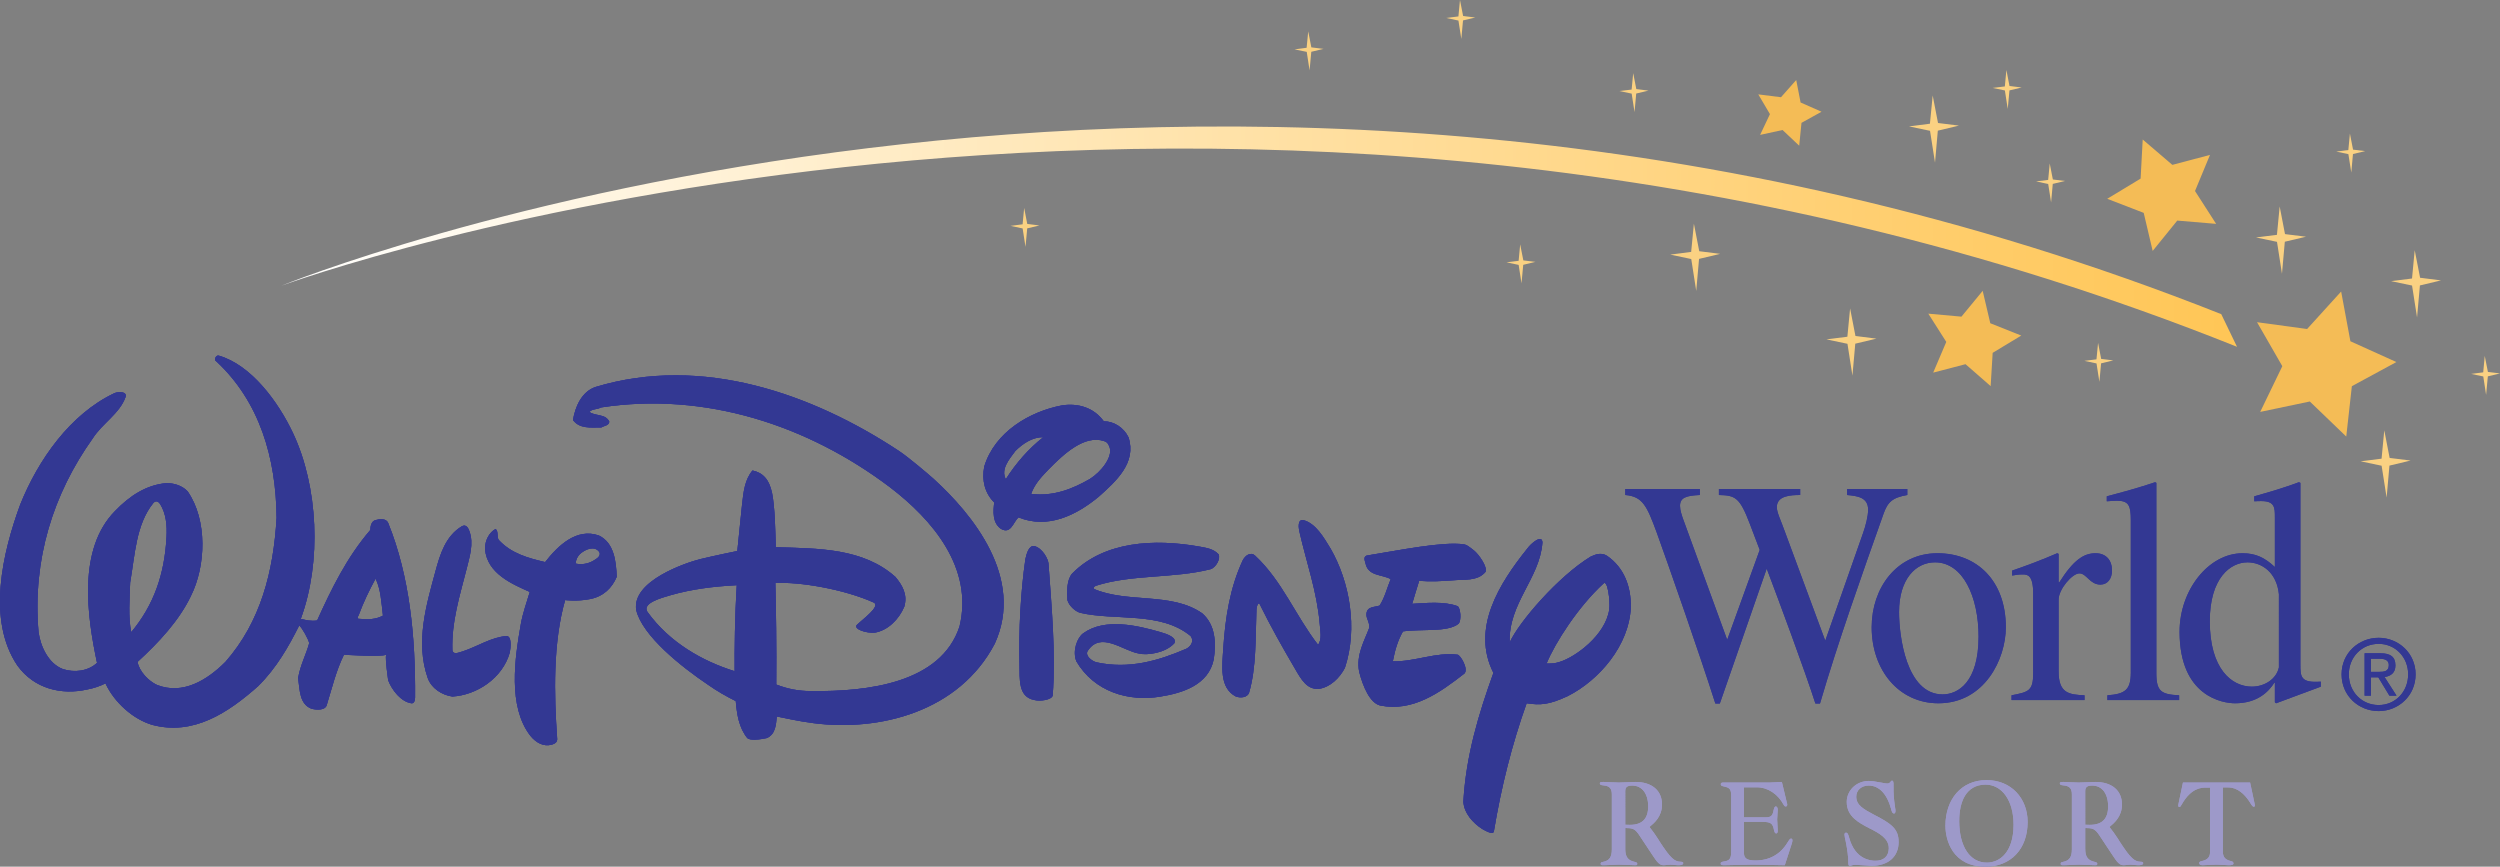<?xml version="1.0" encoding="utf-8"?>
<!-- Generator: Adobe Illustrator 16.0.0, SVG Export Plug-In . SVG Version: 6.00 Build 0)  -->
<!DOCTYPE svg PUBLIC "-//W3C//DTD SVG 1.1//EN" "http://www.w3.org/Graphics/SVG/1.1/DTD/svg11.dtd">
<svg version="1.1" id="Layer_1" xmlns="http://www.w3.org/2000/svg" xmlns:xlink="http://www.w3.org/1999/xlink" x="0px" y="0px"
	 width="1000px" height="346.666px" viewBox="0 0 1000 346.666" enable-background="new 0 0 1000 346.666" xml:space="preserve">
<rect x="0" y="0" width="1000" height="346.666" fill="#808080" stroke="none"/>
<g>
	<path fill="#9D99C9" d="M656.187,334.801c-2.174-3.418-2.966-3.57-6.081-3.57v8.412c0,3.037,1.053,4.49,3.62,5.068
		c0.909,0.209,1.18,0.398,1.18,0.797c0,0.533-0.271,0.58-0.775,0.58c-0.909,0-5.146-0.229-6.656-0.229
		c-1.168,0-4.582,0.229-5.873,0.229c-0.946,0-1.346,0-1.346-0.58c0-0.465,0.229-0.635,1.128-0.797
		c2.349-0.475,3.349-1.889,3.349-4.955v-21.947c0-2.42-0.893-3.428-3.307-3.645c-1.17-0.115-1.494-0.293-1.494-0.863
		c0-0.521,0.682-0.521,1.494-0.521c1.127,0,4.545,0.236,6.002,0.236c1.499,0,6.198-0.236,6.756-0.236
		c6.485,0,10.621,3.359,10.621,8.998c0,4.945-3.237,7.547-5.029,8.998c1.346,1.662,2.063,2.707,3.451,4.813l0.675,1.111
		c4.48,6.854,5.933,7.936,8.505,8.012c0.723,0.047,0.883,0.162,0.883,0.561c0,0.816-1.436,0.816-2.057,0.816
		c-0.723,0-2.42-0.229-3.01-0.229c-0.738,0-2.084,0.229-2.695,0.229c-1.626,0-2.455-0.816-4.917-4.613L656.187,334.801
		 M650.106,329.893c0.835,0,1.393,0.047,1.834,0.047c4.929,0,7.331-2.41,7.331-7.402c0-5.078-2.467-8.316-6.385-8.316
		c-2.004,0-2.78,0.646-2.78,2.193V329.893z"/>
	<path fill="#9D99C9" d="M713.912,346.088l-12.785-0.229l-11.625,0.229c-1.238,0-1.238-0.398-1.238-0.684
		c0-0.531,0.408-0.693,1.609-0.863c2.037-0.352,2.595-1.215,2.595-3.941v-22.164c0-2.648-0.462-3.35-2.907-3.854
		c-0.994-0.201-1.25-0.361-1.25-0.93c0-0.295,0.149-0.637,0.936-0.637h18.76l4.742-0.236l2.035,8.477
		c0.105,0.236,0.105,0.463,0.105,0.625c0,0.457-0.207,0.703-0.59,0.703c-0.355,0-0.557-0.189-0.865-0.703
		c-2.244-4.195-6.264-6.957-10.695-6.957h-5.156v12.018h8.611c2.131,0,2.807-0.551,3.221-2.744c0.266-1.225,0.475-1.613,0.936-1.613
		c0.426,0,0.75,0.521,0.75,1.387c0,0.34-0.229,3.16-0.229,3.74c0,0.625,0.229,3.852,0.229,4.604c0,0.635-0.229,1.043-0.59,1.043
		c-0.473,0-0.68-0.332-0.936-1.453c-0.537-2.637-1.309-3.16-4.746-3.16h-7.246v12.502c0,2.127,1.303,2.943,4.592,2.943
		c5.572,0,10.012-2.469,12.875-7.262c0.525-0.846,0.93-1.5,1.336-1.5c0.381,0,0.584,0.236,0.584,0.684
		c0,0.305-0.053,0.645-0.203,1.166L713.912,346.088"/>
	<path fill="#9D99C9" d="M757.978,322.641c0.17,0.93,0.213,1.377,0.213,1.729c0,0.637-0.213,1.033-0.553,1.033
		c-0.559,0-0.893-0.455-1.227-1.898c-1.57-5.885-4.807-9.283-8.895-9.283c-2.967,0-5.012,1.852-5.012,4.443
		c0,3.445,2.945,5.002,7.092,7.223c7.148,3.664,9.854,5.744,9.854,10.916c0,5.877-4.166,9.521-10.807,9.521
		c-0.957,0-5.422-0.398-6.266-0.398c-1.623,0-1.793,0.398-2.451,0.398c-0.463,0-0.617-0.283-0.617-1.328
		c0-2.545-0.34-4.945-1.068-8.658c-0.166-0.627-0.447-1.945-0.447-2.523c0-0.457,0.23-0.75,0.605-0.75
		c0.57,0,0.846,0.418,1.25,1.965c2.398,8.809,8.658,9.273,10.504,9.273c3.402,0,5.359-1.852,5.359-5.068
		c0-3.969-4.025-6.057-7.826-7.965c-4.07-2.137-8.994-4.604-8.994-10.479c0-4.652,3.906-8.412,8.824-8.412
		c1.17,0,2.68,0.238,5.092,0.684c1.16,0.238,1.893,0.342,2.191,0.342c0.713,0,1.037-0.172,1.436-0.73
		c0.223-0.342,0.361-0.408,0.574-0.408c0.324,0,0.711,0.113,0.605,2.412c-0.064,2.781,0.223,5.467,0.441,6.967L757.978,322.641"/>
	<path fill="#9D99C9" d="M811.056,328.801c0,10.775-6.719,17.865-16.846,17.865c-13.184,0-16.043-10.584-16.043-16.375
		c0-10.422,6.23-18.254,16.469-18.254C804.445,312.037,811.056,319.299,811.056,328.801 M783.691,328.402
		c0,10.195,4.27,16.641,11.057,16.641c5.199,0,10.674-4.195,10.674-15.15c0-9.615-4.551-16.061-11.328-16.061
		C786.392,313.994,783.691,320.676,783.691,328.402z"/>
	<path fill="#9D99C9" d="M840.187,334.801c-2.18-3.418-2.973-3.57-6.088-3.57v8.412c0,3.037,1.059,4.49,3.627,5.068
		c0.902,0.209,1.186,0.398,1.186,0.797c0,0.533-0.283,0.58-0.799,0.58c-0.898,0-5.129-0.229-6.648-0.229
		c-1.164,0-4.572,0.229-5.869,0.229c-0.941,0-1.33,0-1.33-0.58c0-0.465,0.213-0.635,1.117-0.797
		c2.334-0.475,3.365-1.889,3.365-4.955v-21.947c0-2.42-0.908-3.428-3.301-3.645c-1.182-0.115-1.52-0.293-1.52-0.863
		c0-0.521,0.68-0.521,1.52-0.521c1.109,0,4.508,0.236,5.963,0.236c1.504,0,6.215-0.236,6.768-0.236
		c6.48,0,10.611,3.359,10.611,8.998c0,4.945-3.238,7.547-5.014,8.998c1.34,1.662,2.053,2.707,3.455,4.813l0.676,1.111
		c4.475,6.854,5.922,7.936,8.488,8.012c0.734,0.047,0.883,0.162,0.883,0.561c0,0.816-1.436,0.816-2.045,0.816
		c-0.734,0-2.408-0.229-3.031-0.229c-0.729,0-2.057,0.229-2.68,0.229c-1.615,0-2.455-0.816-4.906-4.613L840.187,334.801
		 M834.099,329.893c0.846,0,1.395,0.047,1.83,0.047c4.922,0,7.324-2.41,7.324-7.402c0-5.078-2.455-8.316-6.367-8.316
		c-2.01,0-2.787,0.646-2.787,2.193V329.893z"/>
	<path fill="#9D99C9" d="M873.183,313.016h26.859l1.871,8.818c0.053,0.398,0.053,0.854-0.357,0.854c-0.43,0-0.801-0.389-1.572-1.727
		c-2.053-3.275-5.035-5.99-8.645-5.99h-2.189v25.697c0,2.088,0.898,3.17,2.971,3.701c0.756,0.172,1.271,0.342,1.271,0.959
		c0,0.654-0.857,0.76-1.877,0.76c-1.266,0-3.359-0.229-4.938-0.229c-1.574,0-4.801,0.229-5.539,0.229
		c-0.855,0-1.365-0.342-1.365-0.816c0-0.514,0.324-0.73,1.264-0.902c2.143-0.484,3.078-1.613,3.078-3.521v-25.818h-1.611
		c-1.631,0-5.873,0-9.637,6.615c-0.461,0.893-0.729,1.168-0.994,1.168c-0.318,0-0.469-0.229-0.469-0.703
		c0-0.152,0.113-0.617,0.203-1.092L873.183,313.016"/>
	<path fill="#9D99C9" d="M656.187,334.801c-2.174-3.418-2.966-3.57-6.081-3.57v8.412c0,3.037,1.053,4.49,3.62,5.068
		c0.909,0.209,1.18,0.398,1.18,0.797c0,0.533-0.271,0.58-0.775,0.58c-0.909,0-5.146-0.229-6.656-0.229
		c-1.168,0-4.582,0.229-5.873,0.229c-0.946,0-1.346,0-1.346-0.58c0-0.465,0.229-0.635,1.128-0.797
		c2.349-0.475,3.349-1.889,3.349-4.955v-21.947c0-2.42-0.893-3.428-3.307-3.645c-1.17-0.115-1.494-0.293-1.494-0.863
		c0-0.521,0.682-0.521,1.494-0.521c1.127,0,4.545,0.236,6.002,0.236c1.499,0,6.198-0.236,6.756-0.236
		c6.485,0,10.621,3.359,10.621,8.998c0,4.945-3.237,7.547-5.029,8.998c1.346,1.662,2.063,2.707,3.451,4.813l0.675,1.111
		c4.48,6.854,5.933,7.936,8.505,8.012c0.723,0.047,0.883,0.162,0.883,0.561c0,0.816-1.436,0.816-2.057,0.816
		c-0.723,0-2.42-0.229-3.01-0.229c-0.738,0-2.084,0.229-2.695,0.229c-1.626,0-2.455-0.816-4.917-4.613L656.187,334.801
		 M650.106,329.893c0.835,0,1.393,0.047,1.834,0.047c4.929,0,7.331-2.41,7.331-7.402c0-5.078-2.467-8.316-6.385-8.316
		c-2.004,0-2.78,0.646-2.78,2.193V329.893z"/>
	<path fill="#9D99C9" d="M713.912,346.088l-12.785-0.229l-11.625,0.229c-1.238,0-1.238-0.398-1.238-0.684
		c0-0.531,0.408-0.693,1.609-0.863c2.037-0.352,2.595-1.215,2.595-3.941v-22.164c0-2.648-0.462-3.35-2.907-3.854
		c-0.994-0.201-1.25-0.361-1.25-0.93c0-0.295,0.149-0.637,0.936-0.637h18.76l4.742-0.236l2.035,8.477
		c0.105,0.236,0.105,0.463,0.105,0.625c0,0.457-0.207,0.703-0.59,0.703c-0.355,0-0.557-0.189-0.865-0.703
		c-2.244-4.195-6.264-6.957-10.695-6.957h-5.156v12.018h8.611c2.131,0,2.807-0.551,3.221-2.744c0.266-1.225,0.475-1.613,0.936-1.613
		c0.426,0,0.75,0.521,0.75,1.387c0,0.34-0.229,3.16-0.229,3.74c0,0.625,0.229,3.852,0.229,4.604c0,0.635-0.229,1.043-0.59,1.043
		c-0.473,0-0.68-0.332-0.936-1.453c-0.537-2.637-1.309-3.16-4.746-3.16h-7.246v12.502c0,2.127,1.303,2.943,4.592,2.943
		c5.572,0,10.012-2.469,12.875-7.262c0.525-0.846,0.93-1.5,1.336-1.5c0.381,0,0.584,0.236,0.584,0.684
		c0,0.305-0.053,0.645-0.203,1.166L713.912,346.088"/>
	<path fill="#9D99C9" d="M757.978,322.641c0.17,0.93,0.213,1.377,0.213,1.729c0,0.637-0.213,1.033-0.553,1.033
		c-0.559,0-0.893-0.455-1.227-1.898c-1.57-5.885-4.807-9.283-8.895-9.283c-2.967,0-5.012,1.852-5.012,4.443
		c0,3.445,2.945,5.002,7.092,7.223c7.148,3.664,9.854,5.744,9.854,10.916c0,5.877-4.166,9.521-10.807,9.521
		c-0.957,0-5.422-0.398-6.266-0.398c-1.623,0-1.793,0.398-2.451,0.398c-0.463,0-0.617-0.283-0.617-1.328
		c0-2.545-0.34-4.945-1.068-8.658c-0.166-0.627-0.447-1.945-0.447-2.523c0-0.457,0.23-0.75,0.605-0.75
		c0.57,0,0.846,0.418,1.25,1.965c2.398,8.809,8.658,9.273,10.504,9.273c3.402,0,5.359-1.852,5.359-5.068
		c0-3.969-4.025-6.057-7.826-7.965c-4.07-2.137-8.994-4.604-8.994-10.479c0-4.652,3.906-8.412,8.824-8.412
		c1.17,0,2.68,0.238,5.092,0.684c1.16,0.238,1.893,0.342,2.191,0.342c0.713,0,1.037-0.172,1.436-0.73
		c0.223-0.342,0.361-0.408,0.574-0.408c0.324,0,0.711,0.113,0.605,2.412c-0.064,2.781,0.223,5.467,0.441,6.967L757.978,322.641"/>
	<path fill="#9D99C9" d="M811.056,328.801c0,10.775-6.719,17.865-16.846,17.865c-13.184,0-16.043-10.584-16.043-16.375
		c0-10.422,6.23-18.254,16.469-18.254C804.445,312.037,811.056,319.299,811.056,328.801 M783.691,328.402
		c0,10.195,4.27,16.641,11.057,16.641c5.199,0,10.674-4.195,10.674-15.15c0-9.615-4.551-16.061-11.328-16.061
		C786.392,313.994,783.691,320.676,783.691,328.402z"/>
	<path fill="#9D99C9" d="M840.187,334.801c-2.18-3.418-2.973-3.57-6.088-3.57v8.412c0,3.037,1.059,4.49,3.627,5.068
		c0.902,0.209,1.186,0.398,1.186,0.797c0,0.533-0.283,0.58-0.799,0.58c-0.898,0-5.129-0.229-6.648-0.229
		c-1.164,0-4.572,0.229-5.869,0.229c-0.941,0-1.33,0-1.33-0.58c0-0.465,0.213-0.635,1.117-0.797
		c2.334-0.475,3.365-1.889,3.365-4.955v-21.947c0-2.42-0.908-3.428-3.301-3.645c-1.182-0.115-1.52-0.293-1.52-0.863
		c0-0.521,0.68-0.521,1.52-0.521c1.109,0,4.508,0.236,5.963,0.236c1.504,0,6.215-0.236,6.768-0.236
		c6.48,0,10.611,3.359,10.611,8.998c0,4.945-3.238,7.547-5.014,8.998c1.34,1.662,2.053,2.707,3.455,4.813l0.676,1.111
		c4.475,6.854,5.922,7.936,8.488,8.012c0.734,0.047,0.883,0.162,0.883,0.561c0,0.816-1.436,0.816-2.045,0.816
		c-0.734,0-2.408-0.229-3.031-0.229c-0.729,0-2.057,0.229-2.68,0.229c-1.615,0-2.455-0.816-4.906-4.613L840.187,334.801
		 M834.099,329.893c0.846,0,1.395,0.047,1.83,0.047c4.922,0,7.324-2.41,7.324-7.402c0-5.078-2.455-8.316-6.367-8.316
		c-2.01,0-2.787,0.646-2.787,2.193V329.893z"/>
	<path fill="#9D99C9" d="M873.183,313.016h26.859l1.871,8.818c0.053,0.398,0.053,0.854-0.357,0.854c-0.43,0-0.801-0.389-1.572-1.727
		c-2.053-3.275-5.035-5.99-8.645-5.99h-2.189v25.697c0,2.088,0.898,3.17,2.971,3.701c0.756,0.172,1.271,0.342,1.271,0.959
		c0,0.654-0.857,0.76-1.877,0.76c-1.266,0-3.359-0.229-4.938-0.229c-1.574,0-4.801,0.229-5.539,0.229
		c-0.855,0-1.365-0.342-1.365-0.816c0-0.514,0.324-0.73,1.264-0.902c2.143-0.484,3.078-1.613,3.078-3.521v-25.818h-1.611
		c-1.631,0-5.873,0-9.637,6.615c-0.461,0.893-0.729,1.168-0.994,1.168c-0.318,0-0.469-0.229-0.469-0.703
		c0-0.152,0.113-0.617,0.203-1.092L873.183,313.016"/>
	<path fill="#333893" d="M762.931,195.612h-24.094v2.392c4.109,0.399,8.408,0.893,8.408,5.867c0,2.648-0.998,6.463-1.971,9.207
		l-15.172,43.211l-16.102-43.486c-1.797-5.031-3.27-7.803-3.27-9.957c0-4.584,5.561-4.842,9.352-4.842v-2.392h-32.518v2.392
		c6.508,0.143,8.319,0.893,12.334,11.457l3.992,10.5l-13.014,35.967l-17.526-48.004c-0.579-1.604-1.339-3.807-1.339-5.572
		c0-3.313,2.439-4.09,7.925-4.348v-2.392h-29.832v2.392c6.948,0.59,8.644,4.348,12.546,14.914
		c4.607,12.748,17.286,48.971,23.49,68.506h1.785l18.76-53.973c5.242,13.867,15.215,40.674,19.477,53.973h1.834
		c7.197-24.631,16.914-51.934,25.314-75.617c1.717-5.021,3.662-6.768,9.619-7.803V195.612"/>
	<path fill="#333893" d="M774.972,221.299c-16.297,0-26.307,13.926-26.307,29.58c0,17.246,10.965,30.432,26.691,30.432
		c18.488,0,26.982-17.73,26.982-30.432C802.339,232.463,790.919,221.299,774.972,221.299 M777.046,277.76
		c-14.588,0-17.416-23.502-17.416-32.938c0-13.262,6.699-19.887,14.375-19.887c11.201,0,17.42,13.84,17.42,29.701
		C791.425,272.844,783.25,277.76,777.046,277.76z"/>
	<path fill="#333893" d="M813.273,269.313c0,7.139-1.945,7.5-8.658,8.809v1.898h29.199v-1.898
		c-6.225-0.285-10.365-0.799-10.365-9.531v-28.762c0-4.092,5.41-10.471,8.297-10.471c2.924,0,4.15,4.48,8.42,4.48
		c2.912,0,4.635-2.43,4.635-5.609c0-4.242-2.439-6.93-6.592-6.93c-4.629,0-8.775,2.611-14.484,11.656h-0.275v-11.391l-0.564-0.266
		c-5.992,2.611-12.078,4.898-18.02,6.93v2.002c1.094-0.209,2.396-0.455,4.15-0.455c1.904,0,4.258,0.105,4.258,7.623V269.313"/>
	<path fill="#333893" d="M842.951,280.02h28.711v-1.898c-7.064-0.361-9.121-1.443-9.121-8.809v-76.168l-0.5-0.256
		c-6.447,2.173-12.875,3.948-19.334,5.629v2.002c1.455-0.085,2.557-0.227,4.121-0.227c4.734,0,5.49,2.059,5.49,7.783v60.865
		c0,6.977-2.195,8.666-9.367,9.18V280.02"/>
	<path fill="#333893" d="M928.332,272.654c-8.174,0.578-8.174-1.91-8.174-7.139v-72.371l-0.592-0.256
		c-5.824,2.173-11.789,3.948-17.865,5.629v2.002c0.93-0.085,2.186-0.085,2.865-0.085c5.379,0,5.379,2.667,5.379,6.474v19.906
		c-4.008-3.73-7.654-5.516-12.896-5.516c-13.602,0-25.223,14.693-25.223,31.402c0,26.047,17.447,28.609,22.193,28.609
		c9.01,0,13.477-4.719,15.697-8.193h0.229v7.775l0.479,0.418c6.486-2.439,12.078-4.498,17.908-6.654V272.654 M911.556,266.986
		c-1.006,4.633-5.721,7.67-10.807,7.67c-8.064,0-16.83-7.082-16.83-26.152c0-17.352,8.266-23.568,15.086-23.568
		c5.746,0,11.689,4.063,12.551,12.748V266.986z"/>
	<path fill="#333893" d="M939.539,269.738c0-6.938,5.23-12.197,11.938-12.197c6.572,0,11.781,5.26,11.781,12.197
		c0,7.055-5.209,12.283-11.781,12.283C944.769,282.021,939.539,276.793,939.539,269.738 M951.476,284.434
		c7.938,0,14.768-6.17,14.768-14.695c0-8.43-6.83-14.617-14.768-14.617c-8.084,0-14.852,6.188-14.852,14.617
		C936.625,278.264,943.392,284.434,951.476,284.434 M948.369,270.936h2.955l4.438,7.328h2.846l-4.791-7.461
		c2.461-0.324,4.359-1.643,4.359-4.633c0-3.369-1.957-4.861-5.938-4.861h-6.4v16.955h2.531V270.936 M948.369,268.752v-5.25h3.48
		c1.818,0,3.668,0.428,3.668,2.508c0,2.619-1.918,2.742-4.119,2.742H948.369z"/>
	<path fill="#333893" d="M294.706,234.076c-0.776,12.254-0.91,25.867-0.84,34.41c-12.695-3.959-26.101-11.42-34.957-23.836
		c-2.063-3.426,5.656-5.506,9.467-6.617C276.76,235.631,285.653,234.541,294.706,234.076 M643.695,243.777
		c-1.482,10.355-13.682,19.137-19.789,20.979c-2.079,0.654-3.004,0.654-5.29,0.654c3.472-8.439,12.854-22.943,22.783-32.008
		C643.009,231.723,644.121,240.256,643.695,243.777 M150.224,231.426c-2.524,4.643-4.858,9.484-6.719,14.545
		c-0.398,0.807-0.851,1.574,0.187,1.574c3.88,0.322,6.761,0.191,9.483-1.309C152.541,241.109,152.35,235.795,150.224,231.426
		 M239.741,220.824c0.845,1.795-1.478,2.857-2.499,3.531c-2.28,1.271-4.646,1.557-6.975,1.092c0-1.291,0.766-3.123,2.089-4.148
		C234.271,219.723,237.838,218.109,239.741,220.824 M413.699,218.414c-2.312-0.305-3.142,3.463-3.545,5.268
		c-1.914,13.279-2.69,28.098-2.371,42.393c0.133,5.346-0.59,12.541,5.73,13.889c2.503,0.703,7.187,0,7.57-1.775
		c1.275-16.773-0.431-35.531-1.675-52.74C419.281,223.682,417.075,219.268,413.699,218.414 M585.568,217.74
		c-8.372-1.244-26.121,2.43-38.565,4.441c-1.653,0.182-1.239,1.756-0.825,3.047c1.064,5.316,6.508,4.443,10.105,6.428
		c-1.492,3.539-2.301,7.252-4.438,10.564c-1.877,0.693-5.04,0.246-5.27,3.313c-0.164,1.908,1.282,3.133,1.123,5.59
		c-1.936,5.27-5.338,10.775-4.029,17.6c1.547,6.01,4.332,12.475,8.398,13.48c13.045,2.6,23.777-5.078,33.702-12.816
		c1.718-1.842-1.589-7.336-2.711-7.518c-8.841-1.09-17.079,2.887-25.936,2.658c0.845-4.395,1.944-8.23,4.062-11.961
		c7.191-1.082,17.902,0.477,22.24-3.074c1.275-1.471,0.756-6.342-0.366-7.025c-5.528-2.051-12.699-1.242-18.206-0.939
		c0.919-2.961,1.833-6.207,2.812-9.199c4.624,0.408,9.261,0.115,13.443-0.209c4.503-0.396,9.919,0.43,13.077-3.34
		c0.936-1.898-2.6-7.016-4.614-8.609C587.545,218.604,586.689,217.92,585.568,217.74 M479.625,218.604
		c-17.839-3.133-37.907-2.203-50.75,10.801c-2.254,2.564-2.105,7.367-1.903,10.605c0.575,2.152,2.95,4.459,5.034,5.086
		c14.135,3.322,32.24-0.627,44.254,9.332c1.483,1.965,0.149,4.035-1.669,5.051c-11.189,4.813-23.018,8.314-36.041,5.43
		c-1.781-0.475-4.417-2.479-3.572-4.385c5.263-8.336,14.109-0.172,20.642,0.891c3.243,0.789,10.536-0.189,14.118-4.119
		c1.133-2.27-2.817-3.674-5.491-4.443c-9.281-2.686-22.342-5.762-30.937,0.465c-2.435,1.709-4.434,7.035-2.765,11.211
		c7.149,12.17,20.891,16.281,33.702,14.088c8.708-1.395,19.185-4.633,21.248-14.895c1.026-6.654,0.68-13.736-4.577-18.377
		c-12.253-8.572-29.726-3.996-43.223-9.713c-0.376-0.662-0.144-0.918,0.633-1.328c14.341-4.631,31.171-2.877,45.912-6.633
		c2.18-0.686,4.114-4.301,3.152-5.982C485.286,219.496,482.57,219.135,479.625,218.604 M610.861,219.496
		c-10.983,13.715-22.555,31.771-13.498,49.654c-5.905,16.355-10.987,33.119-12.018,51.469c0.223,4.594,3.806,8.57,7.569,10.982
		c1.271,0.684,4.3,2.516,4.64,0.949c2.951-17.684,7.188-34.705,13.078-51.24c5.555,0.816,8.961,0.617,16.43-2.857
		c12.615-6.369,24.612-20.314,25.271-35.539c0.164-8.201-2.732-15.93-9.482-20.551c-2.164-1.426-4.434-0.732-6.539,0.256
		c-13.023,7.926-28.838,26.303-32.432,34.381c-0.584-15.652,11.998-25.574,13.082-39.934
		C616.962,213.506,612.354,217.35,610.861,219.496 M198.251,211.578c-2.535,1.32-4.363,4.662-4.22,8.145
		c0.846,9.682,10.802,13.889,17.882,17.049c-1.255,4.139-2.791,8.459-3.556,12.721c-2.461,13.773-5.279,33.146,3.801,44.832
		c2.291,2.781,5.263,4.48,8.611,3.521c1.17-0.35,2.089-0.883,2.121-2.191c-1.296-18.084-1.706-38.588,3.163-55.645
		c0,0,4.848,0.672,10.127-0.4c5.236-1.072,8.611-4.414,10.499-8.875c-0.197-6.123-1.031-13.668-7.155-16.545
		c-8.829-3.066-16.234,3.92-21.47,10.65c-6.757-1.613-13.471-3.369-18.563-8.867C198.65,214.654,199.49,212.689,198.251,211.578
		 M184.749,210.506c-6.527,3.92-8.723,11.258-10.52,17.836c-3.62,13.299-8.197,28.441-3.142,42.85
		c1.478,4.139,5.688,6.826,9.861,7.424c9.691-0.598,20.035-7.232,22.98-17.629c0.431-2.221,0.765-6.512-1.287-6.559
		c-6.065,0.408-11.572,4.148-17.473,6.096c-1.398,0.322-3.78,1.68-4.221-0.391c-0.388-11.467,3.041-22.1,5.72-32.674
		c1.158-4.773,2.95-9.957,1.073-15.064C187.338,211.285,186.456,209.547,184.749,210.506 M521.3,208.027
		c-2.275-0.332-1.977,2.943-1.462,4.871c2.754,12.131,6.979,23.873,8.048,36.594c0.16,2.695,1.01,6.207-0.654,8.439
		c-9.078-11.695-14.336-25.604-25.275-35.75c-1.744-1.518-3.843,0-4.87,1.975c-5.039,10.813-6.99,22.754-7.782,35.322
		c-0.415,6.691-1.696,15.672,5.055,19.137c1.924,0.654,4.529,0.418,5.257-1.49c2.961-10.146,2.557-21.957,2.961-33.348
		c0-1.025,0.669-3.096,1.26-2.193c4.519,9.16,9.144,17.342,14.146,25.848c2.471,4.291,4.746,8.383,9.456,8.127
		c4.625-0.607,8.404-4.367,10.521-8.41c5.246-15.881,1.896-34.412-5.699-47.652C529.535,215.072,526.388,209.357,521.3,208.027
		 M64.077,201.65c-0.872-1.301-1.818-1.443-2.722-0.486c-6.953,8.582-7.373,20.789-9.292,31.84
		c-0.181,6.32-0.83,13.906,0.436,19.848c9.069-10.85,13.332-23.236,14.098-37.969C66.873,210.031,66.4,205.391,64.077,201.65
		 M443.834,178.887c1.371,3.873-3.402,9.92-7.942,12.738c-6.905,3.969-14.565,7.063-23.432,5.934
		c1.159-3.379,3.376-6.123,6.836-9.645c6.14-6.294,14.519-14.162,22.422-11.457C442.723,176.808,443.217,177.225,443.834,178.887
		 M417.266,174.928c-5.879,4.623-10.908,10.414-14.943,16.754c-2.083-3.957,1.281-7.906,3.806-11.258
		C408.984,177.51,413.087,174.729,417.266,174.928 M424.873,162.142c-12.875,2.421-26.988,10.575-31.193,24.519
		c-1.021,5.459,0.217,10.557,3.992,14.314c-0.398,3.408-0.824,8.174,2.77,10.604c3.965,2.201,4.858-2.762,6.947-4.633
		c11.791,4.822,23.155-0.9,32.011-8.182c6.974-6.207,15.374-13.707,11.992-23.836c-1.908-3.958-5.889-6.417-9.897-6.417
		C437.481,162.996,431.204,161.202,424.873,162.142 M359.377,180.234c-34.201-22.535-78.387-38.463-121.338-25.393
		c-5.443,1.975-8,7.946-8.845,13.176c2.753,3.579,6.985,2.952,11.392,2.952c1.047-0.665,2.939-0.665,3.141-2.269
		c-1.461-3.284-5.688-2.155-7.989-3.958c1.254-1.272,3.152-0.873,4.62-1.747c41.712-6.426,82.771,7.158,115.442,31.762
		c17.233,13.08,33.654,32.436,28.003,55.836c-7.452,22.666-36.651,26.113-59.392,25.818c-5.056,0-9.414-0.854-13.901-2.609
		c0.149-14.088-0.106-31.641-0.376-40.592c9.403-0.588,27.545,2.42,39.554,7.898c2.302,1.643-4.433,6.436-6.974,8.875
		c-1.376,1.691,3.764,3.342,7.182,3.059c5.257-0.855,9.68-5.307,11.817-10.387c1.43-4.813-0.776-8.58-3.578-11.922
		c-12.88-11.467-30.565-11.344-47.82-11.855c-0.181-6.303-0.319-15.854-1.467-21.587c-1.17-5.667-3.807-8.249-7.841-9.094
		c-3.131,3.684-3.625,8.601-4.189,13.669c-0.68,6.113-1.297,12.854-1.897,18.529c0,0-9.43,1.928-14.948,3.285
		c-5.55,1.395-27.366,8.695-25.494,20.324c2.482,10.346,18.121,22.781,28.875,29.977c3.476,2.43,7.033,4.49,10.939,6.455
		c0.458,5.314,1.26,10.584,4.625,14.789c1.078,1.035,4.911,0.637,7.798,0c3.599-1.557,3.689-5.553,4.013-8.639
		c3.753,0.742,8.207,1.832,14.762,2.688c26.095,3.369,58.101-4.473,72.395-31.811c12.056-26.256-8.835-51.715-24.468-65.943
		C371.242,189.575,363.481,182.949,359.377,180.234 M117.144,173.125c10.164,21.454,11.567,51.715,3.167,74.42
		c2.254,0.551,4.083,0.998,6.539,0.637c5.693-12.551,11.801-25.137,21.278-36.195c0-1.48,0.415-3.531,2.095-3.959
		c1.69-0.492,4.199-0.73,5.039,1.121c8.66,21.396,10.972,45.688,10.77,69.922c-0.038,1.168-0.409,2.393-1.504,2.24
		c-4.189-0.645-7.771-5.277-9.266-9.227c0,0-1.243-8.363-0.84-10.215c-1.849,0.988-16.845,0-16.845,0
		c-3.147,6.359-4.805,13.461-6.927,20.334c-0.728,1.936-3.8,1.803-5.916,1.328c-5.05-1.773-4.821-7.717-5.486-12.34
		c0.855-5.117,3.179-9.322,4.428-13.896c-0.16-1.396-2.855-6.219-3.993-7.129c-4.205,8.41-9.047,16.982-16.436,24.301
		c-11.977,10.602-25.84,19.857-42.324,15.482c-7.576-2.223-15.167-8.857-18.744-16.594c-2.148,1.111-4.848,1.975-7.373,2.459
		c-10.207,2.25-21.04-0.256-27.791-9.52c-12.455-18.273-5.905-45.471,1.053-64.428c7.165-17.863,19.981-36.213,37.688-44.605
		c1.787-0.74,5.231-0.626,4.434,1.566c-2.308,6.588-9.287,10.546-13.082,16.507c-15.772,22.127-24.192,48.346-21.688,77.516
		c0.824,5.914,4.035,12.559,9.695,14.762c4.646,1.537,10.116,0.873,13.699-2.459c-4.008-18.918-7.793-45.432,7.139-60.686
		c5.926-6.18,12.646-10.546,20.641-11.211c2.966,0,6.213,0.922,8.446,3.266c7.995,11.504,7.389,29.836,1.265,41.967
		c-4.63,9.691-12.848,18.576-21.29,26.266c0.627,3.73,4.422,7.717,7.82,9.227c10.296,4.035,20.002-1.898,27.333-9.227
		c14.129-16.09,19.232-36.262,20.465-57.592c-0.196-23.863-6.756-46.589-24.213-62.726c-0.86-0.342-0.202-2.458,1.047-2.192
		C100.553,146.004,111.296,160.756,117.144,173.125z"/>
	<path fill="#333893" d="M294.7,234.076c-0.766,12.254-0.919,25.867-0.84,34.41c-12.699-3.949-26.095-11.43-34.94-23.816
		c-2.078-3.445,5.64-5.525,9.462-6.627C276.744,235.633,285.653,234.551,294.7,234.076 M643.701,243.805
		c-1.499,10.348-13.693,19.139-19.791,20.941c-2.078,0.674-2.998,0.674-5.283,0.674c3.449-8.467,12.838-22.943,22.768-32.018
		C643.025,231.703,644.131,240.264,643.701,243.805 M150.234,231.447c-2.541,4.65-4.869,9.463-6.729,14.533
		c-0.404,0.797-0.845,1.555,0.186,1.555c3.896,0.342,6.761,0.201,9.489-1.289C152.541,241.092,152.355,235.795,150.234,231.447
		 M239.741,220.824c0.851,1.795-1.488,2.857-2.509,3.531c-2.26,1.271-4.635,1.547-6.954,1.092c0-1.311,0.75-3.133,2.074-4.148
		C234.276,219.723,237.848,218.129,239.741,220.824 M413.693,218.414c-2.307-0.285-3.142,3.465-3.551,5.268
		c-1.904,13.279-2.679,28.098-2.35,42.393c0.117,5.354-0.601,12.541,5.71,13.879c2.535,0.703,7.197,0,7.585-1.756
		c1.265-16.773-0.452-35.521-1.685-52.75C419.27,223.682,417.069,219.277,413.693,218.414 M585.573,217.74
		c-8.382-1.244-26.132,2.43-38.581,4.432c-1.638,0.191-1.238,1.746-0.818,3.068c1.052,5.305,6.527,4.441,10.109,6.396
		c-1.473,3.549-2.313,7.252-4.422,10.584c-1.882,0.693-5.066,0.256-5.273,3.313c-0.176,1.918,1.27,3.16,1.116,5.6
		c-1.95,5.26-5.348,10.795-4.034,17.59c1.541,5.99,4.332,12.484,8.404,13.471c13.033,2.629,23.787-5.068,33.701-12.787
		c1.711-1.832-1.6-7.355-2.722-7.518c-8.846-1.119-17.079,2.857-25.92,2.648c0.846-4.404,1.925-8.248,4.04-11.979
		c7.197-1.074,17.914,0.502,22.252-3.076c1.271-1.461,0.75-6.322-0.372-7.006c-5.513-2.041-12.694-1.252-18.185-0.949
		c0.893-2.953,1.817-6.189,2.791-9.199c4.624,0.4,9.254,0.115,13.447-0.189c4.509-0.436,9.926,0.418,13.082-3.369
		c0.932-1.879-2.62-7.006-4.624-8.6C587.55,218.604,586.701,217.9,585.573,217.74 M479.63,218.604
		c-17.818-3.123-37.917-2.193-50.76,10.811c-2.243,2.564-2.11,7.357-1.903,10.623c0.569,2.125,2.966,4.432,5.039,5.068
		c14.129,3.303,32.246-0.637,44.253,9.313c1.479,1.975,0.15,4.055-1.679,5.061c-11.168,4.813-23.012,8.314-36.026,5.439
		c-1.791-0.494-4.422-2.459-3.582-4.387c5.268-8.363,14.113-0.18,20.646,0.893c3.264,0.779,10.552-0.199,14.114-4.129
		c1.158-2.26-2.813-3.656-5.481-4.424c-9.282-2.695-22.332-5.781-30.948,0.438c-2.434,1.727-4.434,7.043-2.754,11.229
		c7.134,12.15,20.88,16.262,33.702,14.078c8.723-1.395,19.179-4.613,21.252-14.895c1.01-6.654,0.659-13.744-4.577-18.369
		c-12.258-8.58-29.736-3.994-43.243-9.719c-0.356-0.654-0.128-0.93,0.638-1.32c14.347-4.631,31.177-2.865,45.917-6.643
		c2.174-0.676,4.115-4.301,3.18-5.982C485.296,219.504,482.575,219.154,479.63,218.604 M610.865,219.504
		c-10.977,13.709-22.57,31.771-13.49,49.656c-5.896,16.328-10.988,33.109-12.024,51.467c0.223,4.596,3.795,8.582,7.563,10.984
		c1.275,0.684,4.301,2.496,4.641,0.939c2.951-17.723,7.197-34.713,13.104-51.24c5.528,0.816,8.931,0.617,16.404-2.857
		c12.637-6.369,24.623-20.332,25.261-35.539c0.171-8.211-2.722-15.92-9.472-20.551c-2.181-1.426-4.418-0.723-6.523,0.256
		c-13.051,7.926-28.854,26.303-32.453,34.371c-0.578-15.633,12.014-25.543,13.094-39.906
		C616.973,213.486,612.359,217.35,610.865,219.504 M198.251,211.578c-2.557,1.34-4.364,4.652-4.236,8.145
		c0.861,9.691,10.823,13.889,17.898,17.049c-1.25,4.139-2.791,8.459-3.556,12.711c-2.462,13.773-5.274,33.176,3.795,44.842
		c2.286,2.781,5.273,4.471,8.611,3.514c1.17-0.352,2.089-0.865,2.122-2.176c-1.281-18.109-1.696-38.605,3.168-55.625
		c0,0,4.837,0.637,10.126-0.445c5.23-1.064,8.627-4.406,10.509-8.857c-0.224-6.133-1.042-13.65-7.155-16.535
		c-8.851-3.076-16.234,3.93-21.481,10.641c-6.74-1.613-13.464-3.379-18.563-8.857C198.645,214.664,199.49,212.67,198.251,211.578
		 M184.744,210.506c-6.518,3.92-8.723,11.258-10.509,17.826c-3.625,13.328-8.191,28.451-3.147,42.859
		c1.483,4.168,5.688,6.836,9.871,7.424c9.686-0.588,20.009-7.215,22.964-17.609c0.437-2.23,0.771-6.512-1.27-6.588
		c-6.086,0.428-11.572,4.158-17.483,6.113c-1.394,0.295-3.785,1.672-4.21-0.398c-0.388-11.439,3.025-22.09,5.72-32.682
		c1.148-4.756,2.935-9.949,1.058-15.047C187.333,211.275,186.477,209.557,184.744,210.506 M521.316,208.037
		c-2.291-0.342-1.967,2.943-1.493,4.881c2.769,12.092,6.989,23.854,8.053,36.564c0.17,2.686,1.032,6.207-0.644,8.449
		c-9.073-11.686-14.342-25.604-25.275-35.76c-1.744-1.5-3.854,0-4.865,1.965c-5.044,10.842-6.99,22.754-7.792,35.342
		c-0.404,6.691-1.686,15.68,5.076,19.137c1.897,0.664,4.497,0.426,5.247-1.49c2.967-10.139,2.551-21.957,2.967-33.32
		c0-1.053,0.658-3.131,1.249-2.221c4.513,9.18,9.147,17.334,14.13,25.848c2.492,4.301,4.762,8.383,9.477,8.127
		c4.619-0.627,8.416-4.367,10.52-8.41c5.264-15.873,1.893-34.42-5.692-47.645C529.535,215.072,526.392,209.365,521.316,208.037
		 M64.071,201.66c-0.883-1.302-1.808-1.444-2.722-0.484c-6.948,8.57-7.362,20.777-9.276,31.828
		c-0.202,6.33-0.846,13.887,0.425,19.867c9.08-10.898,13.321-23.246,14.103-37.988C66.873,210.031,66.395,205.398,64.071,201.66
		 M443.829,178.877c1.387,3.883-3.402,9.939-7.941,12.748c-6.911,3.969-14.565,7.044-23.432,5.934
		c1.159-3.369,3.386-6.143,6.841-9.654c6.15-6.293,14.517-14.144,22.417-11.447C442.728,176.808,443.222,177.225,443.829,178.877
		 M417.276,174.91c-5.889,4.622-10.924,10.422-14.953,16.771c-2.084-3.947,1.281-7.906,3.79-11.268
		C408.994,177.52,413.098,174.738,417.276,174.91 M424.867,162.142c-12.869,2.431-26.967,10.604-31.182,24.528
		c-1.032,5.43,0.207,10.547,4.002,14.324c-0.398,3.398-0.839,8.164,2.759,10.584c3.955,2.193,4.853-2.762,6.947-4.633
		c11.806,4.813,23.155-0.92,32.006-8.182c6.969-6.207,15.362-13.717,11.998-23.854c-1.924-3.94-5.874-6.409-9.893-6.409
		C437.498,162.977,431.209,161.221,424.867,162.142 M359.372,180.244c-34.207-22.535-78.381-38.464-121.332-25.402
		c-5.443,1.975-8.005,7.946-8.846,13.205c2.754,3.569,6.985,2.923,11.397,2.923c1.031-0.693,2.934-0.693,3.141-2.269
		c-1.478-3.284-5.693-2.146-7.989-3.958c1.249-1.282,3.152-0.873,4.62-1.766c41.708-6.397,82.776,7.138,115.437,31.781
		c17.228,13.09,33.654,32.465,28.008,55.844c-7.436,22.641-36.651,26.115-59.397,25.84c-5.056,0-9.42-0.883-13.907-2.629
		c0.149-14.098-0.106-31.65-0.361-40.6c9.393-0.58,27.535,2.42,39.539,7.879c2.301,1.66-4.434,6.443-6.958,8.885
		c-1.367,1.689,3.758,3.379,7.176,3.084c5.268-0.893,9.669-5.324,11.811-10.385c1.436-4.832-0.775-8.6-3.583-11.941
		c-12.88-11.457-30.561-11.361-47.815-11.848c-0.17-6.301-0.319-15.852-1.473-21.613c-1.169-5.648-3.794-8.211-7.84-9.084
		c-3.115,3.692-3.62,8.609-4.189,13.678c-0.659,6.133-1.303,12.854-1.887,18.539c0,0-9.436,1.908-14.964,3.275
		c-5.534,1.395-27.344,8.686-25.473,20.342c2.467,10.338,18.11,22.744,28.875,29.979c3.471,2.439,7.017,4.471,10.94,6.416
		c0.468,5.334,1.244,10.613,4.614,14.809c1.074,1.035,4.912,0.637,7.798,0c3.599-1.537,3.684-5.563,4.003-8.629
		c3.769,0.723,8.229,1.813,14.762,2.668c26.122,3.389,58.101-4.443,72.421-31.781c12.03-26.275-8.85-51.742-24.479-65.963
		C371.242,189.613,363.476,182.939,359.372,180.244 M117.154,173.134c10.158,21.434,11.562,51.706,3.152,74.401
		c2.27,0.561,4.093,1.008,6.554,0.664c5.688-12.566,11.791-25.154,21.274-36.203c0-1.49,0.414-3.549,2.099-3.959
		c1.68-0.492,4.195-0.74,5.024,1.121c8.665,21.387,10.966,45.688,10.786,69.932c-0.054,1.168-0.405,2.373-1.51,2.221
		c-4.199-0.654-7.777-5.297-9.275-9.227c0,0-1.228-8.363-0.829-10.195c-1.856,0.988-16.852,0-16.852,0
		c-3.131,6.359-4.821,13.471-6.937,20.305c-0.723,1.945-3.779,1.813-5.89,1.348c-5.066-1.803-4.832-7.736-5.497-12.35
		c0.85-5.117,3.174-9.303,4.423-13.896c-0.16-1.387-2.849-6.227-3.992-7.119c-4.21,8.4-9.053,16.973-16.431,24.291
		c-11.987,10.621-25.851,19.857-42.33,15.49c-7.58-2.219-15.144-8.875-18.738-16.611c-2.164,1.121-4.853,2.014-7.378,2.459
		c-10.206,2.27-21.04-0.246-27.791-9.51c-12.444-18.273-5.906-45.471,1.058-64.428c7.144-17.873,19.971-36.223,37.705-44.604
		c1.765-0.732,5.199-0.646,4.438,1.565c-2.333,6.588-9.319,10.546-13.12,16.517c-15.761,22.117-24.175,48.336-21.672,77.525
		c0.845,5.904,4.024,12.549,9.669,14.742c4.657,1.547,10.143,0.873,13.715-2.459c-4.003-18.908-7.777-45.432,7.15-60.686
		c5.911-6.16,12.646-10.546,20.641-11.221c2.976,0,6.213,0.941,8.441,3.275c7.996,11.514,7.378,29.836,1.265,41.977
		c-4.629,9.699-12.853,18.557-21.284,26.246c0.617,3.74,4.423,7.736,7.82,9.256c10.291,4.025,20.002-1.918,27.333-9.256
		c14.129-16.053,19.222-36.252,20.455-57.563c-0.181-23.883-6.75-46.589-24.213-62.736c-0.855-0.322-0.191-2.449,1.052-2.212
		C100.548,146.005,111.291,160.756,117.154,173.134z"/>
	<path fill="#333893" d="M762.931,195.612h-24.094v2.392c4.109,0.399,8.408,0.893,8.408,5.867c0,2.648-0.998,6.463-1.971,9.207
		l-15.172,43.211l-16.102-43.486c-1.797-5.031-3.27-7.803-3.27-9.957c0-4.584,5.561-4.842,9.352-4.842v-2.392h-32.518v2.392
		c6.508,0.143,8.319,0.893,12.334,11.457l3.992,10.5l-13.014,35.967l-17.526-48.004c-0.579-1.604-1.339-3.807-1.339-5.572
		c0-3.313,2.439-4.09,7.925-4.348v-2.392h-29.832v2.392c6.948,0.59,8.644,4.348,12.546,14.914
		c4.607,12.748,17.286,48.971,23.49,68.506h1.785l18.76-53.973c5.242,13.867,15.215,40.674,19.477,53.973h1.834
		c7.197-24.631,16.914-51.934,25.314-75.617c1.717-5.021,3.662-6.768,9.619-7.803V195.612"/>
	<path fill="#333893" d="M774.972,221.299c-16.297,0-26.307,13.926-26.307,29.58c0,17.246,10.965,30.432,26.691,30.432
		c18.488,0,26.982-17.73,26.982-30.432C802.339,232.463,790.919,221.299,774.972,221.299 M777.046,277.76
		c-14.588,0-17.416-23.502-17.416-32.938c0-13.262,6.699-19.887,14.375-19.887c11.201,0,17.42,13.84,17.42,29.701
		C791.425,272.844,783.25,277.76,777.046,277.76z"/>
	<path fill="#333893" d="M813.273,269.313c0,7.139-1.945,7.5-8.658,8.809v1.898h29.199v-1.898
		c-6.225-0.285-10.365-0.799-10.365-9.531v-28.762c0-4.092,5.41-10.471,8.297-10.471c2.924,0,4.15,4.48,8.42,4.48
		c2.912,0,4.635-2.43,4.635-5.609c0-4.242-2.439-6.93-6.592-6.93c-4.629,0-8.775,2.611-14.484,11.656h-0.275v-11.391l-0.564-0.266
		c-5.992,2.611-12.078,4.898-18.02,6.93v2.002c1.094-0.209,2.396-0.455,4.15-0.455c1.904,0,4.258,0.105,4.258,7.623V269.313"/>
	<path fill="#333893" d="M842.951,280.02h28.711v-1.898c-7.064-0.361-9.121-1.443-9.121-8.809v-76.168l-0.5-0.256
		c-6.447,2.173-12.875,3.948-19.334,5.629v2.002c1.455-0.085,2.557-0.227,4.121-0.227c4.734,0,5.49,2.059,5.49,7.783v60.865
		c0,6.977-2.195,8.666-9.367,9.18V280.02"/>
	<path fill="#333893" d="M928.332,272.654c-8.174,0.578-8.174-1.91-8.174-7.139v-72.371l-0.592-0.256
		c-5.824,2.173-11.789,3.948-17.865,5.629v2.002c0.93-0.085,2.186-0.085,2.865-0.085c5.379,0,5.379,2.667,5.379,6.474v19.906
		c-4.008-3.73-7.654-5.516-12.896-5.516c-13.602,0-25.223,14.693-25.223,31.402c0,26.047,17.447,28.609,22.193,28.609
		c9.01,0,13.477-4.719,15.697-8.193h0.229v7.775l0.479,0.418c6.486-2.439,12.078-4.498,17.908-6.654V272.654 M911.556,266.986
		c-1.006,4.633-5.721,7.67-10.807,7.67c-8.064,0-16.83-7.082-16.83-26.152c0-17.352,8.266-23.568,15.086-23.568
		c5.746,0,11.689,4.063,12.551,12.748V266.986z"/>
	<path fill="#333893" d="M939.539,269.738c0-6.938,5.23-12.197,11.938-12.197c6.572,0,11.781,5.26,11.781,12.197
		c0,7.055-5.209,12.283-11.781,12.283C944.769,282.021,939.539,276.793,939.539,269.738 M951.476,284.434
		c7.938,0,14.768-6.17,14.768-14.695c0-8.43-6.83-14.617-14.768-14.617c-8.084,0-14.852,6.188-14.852,14.617
		C936.625,278.264,943.392,284.434,951.476,284.434 M948.369,270.936h2.955l4.438,7.328h2.846l-4.791-7.461
		c2.461-0.324,4.359-1.643,4.359-4.633c0-3.369-1.957-4.861-5.938-4.861h-6.4v16.955h2.531V270.936 M948.369,268.752v-5.25h3.48
		c1.818,0,3.668,0.428,3.668,2.508c0,2.619-1.918,2.742-4.119,2.742H948.369z"/>
	<path fill="#333893" d="M294.7,234.076c-0.766,12.254-0.919,25.867-0.84,34.41c-12.699-3.949-26.095-11.43-34.94-23.816
		c-2.078-3.445,5.64-5.525,9.462-6.627C276.744,235.633,285.653,234.551,294.7,234.076 M643.701,243.805
		c-1.499,10.348-13.693,19.139-19.791,20.941c-2.078,0.674-2.998,0.674-5.283,0.674c3.449-8.467,12.838-22.943,22.768-32.018
		C643.025,231.703,644.131,240.264,643.701,243.805 M150.234,231.447c-2.541,4.65-4.869,9.463-6.729,14.533
		c-0.404,0.797-0.845,1.555,0.186,1.555c3.896,0.342,6.761,0.201,9.489-1.289C152.541,241.092,152.355,235.795,150.234,231.447
		 M239.741,220.824c0.851,1.795-1.488,2.857-2.509,3.531c-2.26,1.271-4.635,1.547-6.954,1.092c0-1.311,0.75-3.133,2.074-4.148
		C234.276,219.723,237.848,218.129,239.741,220.824 M413.693,218.414c-2.307-0.285-3.142,3.465-3.551,5.268
		c-1.904,13.279-2.679,28.098-2.35,42.393c0.117,5.354-0.601,12.541,5.71,13.879c2.535,0.703,7.197,0,7.585-1.756
		c1.265-16.773-0.452-35.521-1.685-52.75C419.27,223.682,417.069,219.277,413.693,218.414 M585.573,217.74
		c-8.382-1.244-26.132,2.43-38.581,4.432c-1.638,0.191-1.238,1.746-0.818,3.068c1.052,5.305,6.527,4.441,10.109,6.396
		c-1.473,3.549-2.313,7.252-4.422,10.584c-1.882,0.693-5.066,0.256-5.273,3.313c-0.176,1.918,1.27,3.16,1.116,5.6
		c-1.95,5.26-5.348,10.795-4.034,17.59c1.541,5.99,4.332,12.484,8.404,13.471c13.033,2.629,23.787-5.068,33.701-12.787
		c1.711-1.832-1.6-7.355-2.722-7.518c-8.846-1.119-17.079,2.857-25.92,2.648c0.846-4.404,1.925-8.248,4.04-11.979
		c7.197-1.074,17.914,0.502,22.252-3.076c1.271-1.461,0.75-6.322-0.372-7.006c-5.513-2.041-12.694-1.252-18.185-0.949
		c0.893-2.953,1.817-6.189,2.791-9.199c4.624,0.4,9.254,0.115,13.447-0.189c4.509-0.436,9.926,0.418,13.082-3.369
		c0.932-1.879-2.62-7.006-4.624-8.6C587.55,218.604,586.701,217.9,585.573,217.74 M479.63,218.604
		c-17.818-3.123-37.917-2.193-50.76,10.811c-2.243,2.564-2.11,7.357-1.903,10.623c0.569,2.125,2.966,4.432,5.039,5.068
		c14.129,3.303,32.246-0.637,44.253,9.313c1.479,1.975,0.15,4.055-1.679,5.061c-11.168,4.813-23.012,8.314-36.026,5.439
		c-1.791-0.494-4.422-2.459-3.582-4.387c5.268-8.363,14.113-0.18,20.646,0.893c3.264,0.779,10.552-0.199,14.114-4.129
		c1.158-2.26-2.813-3.656-5.481-4.424c-9.282-2.695-22.332-5.781-30.948,0.438c-2.434,1.727-4.434,7.043-2.754,11.229
		c7.134,12.15,20.88,16.262,33.702,14.078c8.723-1.395,19.179-4.613,21.252-14.895c1.01-6.654,0.659-13.744-4.577-18.369
		c-12.258-8.58-29.736-3.994-43.243-9.719c-0.356-0.654-0.128-0.93,0.638-1.32c14.347-4.631,31.177-2.865,45.917-6.643
		c2.174-0.676,4.115-4.301,3.18-5.982C485.296,219.504,482.575,219.154,479.63,218.604 M610.865,219.504
		c-10.977,13.709-22.57,31.771-13.49,49.656c-5.896,16.328-10.988,33.109-12.024,51.467c0.223,4.596,3.795,8.582,7.563,10.984
		c1.275,0.684,4.301,2.496,4.641,0.939c2.951-17.723,7.197-34.713,13.104-51.24c5.528,0.816,8.931,0.617,16.404-2.857
		c12.637-6.369,24.623-20.332,25.261-35.539c0.171-8.211-2.722-15.92-9.472-20.551c-2.181-1.426-4.418-0.723-6.523,0.256
		c-13.051,7.926-28.854,26.303-32.453,34.371c-0.578-15.633,12.014-25.543,13.094-39.906
		C616.973,213.486,612.359,217.35,610.865,219.504 M198.251,211.578c-2.557,1.34-4.364,4.652-4.236,8.145
		c0.861,9.691,10.823,13.889,17.898,17.049c-1.25,4.139-2.791,8.459-3.556,12.711c-2.462,13.773-5.274,33.176,3.795,44.842
		c2.286,2.781,5.273,4.471,8.611,3.514c1.17-0.352,2.089-0.865,2.122-2.176c-1.281-18.109-1.696-38.605,3.168-55.625
		c0,0,4.837,0.637,10.126-0.445c5.23-1.064,8.627-4.406,10.509-8.857c-0.224-6.133-1.042-13.65-7.155-16.535
		c-8.851-3.076-16.234,3.93-21.481,10.641c-6.74-1.613-13.464-3.379-18.563-8.857C198.645,214.664,199.49,212.67,198.251,211.578
		 M184.744,210.506c-6.518,3.92-8.723,11.258-10.509,17.826c-3.625,13.328-8.191,28.451-3.147,42.859
		c1.483,4.168,5.688,6.836,9.871,7.424c9.686-0.588,20.009-7.215,22.964-17.609c0.437-2.23,0.771-6.512-1.27-6.588
		c-6.086,0.428-11.572,4.158-17.483,6.113c-1.394,0.295-3.785,1.672-4.21-0.398c-0.388-11.439,3.025-22.09,5.72-32.682
		c1.148-4.756,2.935-9.949,1.058-15.047C187.333,211.275,186.477,209.557,184.744,210.506 M521.316,208.037
		c-2.291-0.342-1.967,2.943-1.493,4.881c2.769,12.092,6.989,23.854,8.053,36.564c0.17,2.686,1.032,6.207-0.644,8.449
		c-9.073-11.686-14.342-25.604-25.275-35.76c-1.744-1.5-3.854,0-4.865,1.965c-5.044,10.842-6.99,22.754-7.792,35.342
		c-0.404,6.691-1.686,15.68,5.076,19.137c1.897,0.664,4.497,0.426,5.247-1.49c2.967-10.139,2.551-21.957,2.967-33.32
		c0-1.053,0.658-3.131,1.249-2.221c4.513,9.18,9.147,17.334,14.13,25.848c2.492,4.301,4.762,8.383,9.477,8.127
		c4.619-0.627,8.416-4.367,10.52-8.41c5.264-15.873,1.893-34.42-5.692-47.645C529.535,215.072,526.392,209.365,521.316,208.037
		 M64.071,201.66c-0.883-1.302-1.808-1.444-2.722-0.484c-6.948,8.57-7.362,20.777-9.276,31.828
		c-0.202,6.33-0.846,13.887,0.425,19.867c9.08-10.898,13.321-23.246,14.103-37.988C66.873,210.031,66.395,205.398,64.071,201.66
		 M443.829,178.877c1.387,3.883-3.402,9.939-7.941,12.748c-6.911,3.969-14.565,7.044-23.432,5.934
		c1.159-3.369,3.386-6.143,6.841-9.654c6.15-6.293,14.517-14.144,22.417-11.447C442.728,176.808,443.222,177.225,443.829,178.877
		 M417.276,174.91c-5.889,4.622-10.924,10.422-14.953,16.771c-2.084-3.947,1.281-7.906,3.79-11.268
		C408.994,177.52,413.098,174.738,417.276,174.91 M424.867,162.142c-12.869,2.431-26.967,10.604-31.182,24.528
		c-1.032,5.43,0.207,10.547,4.002,14.324c-0.398,3.398-0.839,8.164,2.759,10.584c3.955,2.193,4.853-2.762,6.947-4.633
		c11.806,4.813,23.155-0.92,32.006-8.182c6.969-6.207,15.362-13.717,11.998-23.854c-1.924-3.94-5.874-6.409-9.893-6.409
		C437.498,162.977,431.209,161.221,424.867,162.142 M359.372,180.244c-34.207-22.535-78.381-38.464-121.332-25.402
		c-5.443,1.975-8.005,7.946-8.846,13.205c2.754,3.569,6.985,2.923,11.397,2.923c1.031-0.693,2.934-0.693,3.141-2.269
		c-1.478-3.284-5.693-2.146-7.989-3.958c1.249-1.282,3.152-0.873,4.62-1.766c41.708-6.397,82.776,7.138,115.437,31.781
		c17.228,13.09,33.654,32.465,28.008,55.844c-7.436,22.641-36.651,26.115-59.397,25.84c-5.056,0-9.42-0.883-13.907-2.629
		c0.149-14.098-0.106-31.65-0.361-40.6c9.393-0.58,27.535,2.42,39.539,7.879c2.301,1.66-4.434,6.443-6.958,8.885
		c-1.367,1.689,3.758,3.379,7.176,3.084c5.268-0.893,9.669-5.324,11.811-10.385c1.436-4.832-0.775-8.6-3.583-11.941
		c-12.88-11.457-30.561-11.361-47.815-11.848c-0.17-6.301-0.319-15.852-1.473-21.613c-1.169-5.648-3.794-8.211-7.84-9.084
		c-3.115,3.692-3.62,8.609-4.189,13.678c-0.659,6.133-1.303,12.854-1.887,18.539c0,0-9.436,1.908-14.964,3.275
		c-5.534,1.395-27.344,8.686-25.473,20.342c2.467,10.338,18.11,22.744,28.875,29.979c3.471,2.439,7.017,4.471,10.94,6.416
		c0.468,5.334,1.244,10.613,4.614,14.809c1.074,1.035,4.912,0.637,7.798,0c3.599-1.537,3.684-5.563,4.003-8.629
		c3.769,0.723,8.229,1.813,14.762,2.668c26.122,3.389,58.101-4.443,72.421-31.781c12.03-26.275-8.85-51.742-24.479-65.963
		C371.242,189.613,363.476,182.939,359.372,180.244 M117.154,173.134c10.158,21.434,11.562,51.706,3.152,74.401
		c2.27,0.561,4.093,1.008,6.554,0.664c5.688-12.566,11.791-25.154,21.274-36.203c0-1.49,0.414-3.549,2.099-3.959
		c1.68-0.492,4.195-0.74,5.024,1.121c8.665,21.387,10.966,45.688,10.786,69.932c-0.054,1.168-0.405,2.373-1.51,2.221
		c-4.199-0.654-7.777-5.297-9.275-9.227c0,0-1.228-8.363-0.829-10.195c-1.856,0.988-16.852,0-16.852,0
		c-3.131,6.359-4.821,13.471-6.937,20.305c-0.723,1.945-3.779,1.813-5.89,1.348c-5.066-1.803-4.832-7.736-5.497-12.35
		c0.85-5.117,3.174-9.303,4.423-13.896c-0.16-1.387-2.849-6.227-3.992-7.119c-4.21,8.4-9.053,16.973-16.431,24.291
		c-11.987,10.621-25.851,19.857-42.33,15.49c-7.58-2.219-15.144-8.875-18.738-16.611c-2.164,1.121-4.853,2.014-7.378,2.459
		c-10.206,2.27-21.04-0.246-27.791-9.51c-12.444-18.273-5.906-45.471,1.058-64.428c7.144-17.873,19.971-36.223,37.705-44.604
		c1.765-0.732,5.199-0.646,4.438,1.565c-2.333,6.588-9.319,10.546-13.12,16.517c-15.761,22.117-24.175,48.336-21.672,77.525
		c0.845,5.904,4.024,12.549,9.669,14.742c4.657,1.547,10.143,0.873,13.715-2.459c-4.003-18.908-7.777-45.432,7.15-60.686
		c5.911-6.16,12.646-10.546,20.641-11.221c2.976,0,6.213,0.941,8.441,3.275c7.996,11.514,7.378,29.836,1.265,41.977
		c-4.629,9.699-12.853,18.557-21.284,26.246c0.617,3.74,4.423,7.736,7.82,9.256c10.291,4.025,20.002-1.918,27.333-9.256
		c14.129-16.053,19.222-36.252,20.455-57.563c-0.181-23.883-6.75-46.589-24.213-62.736c-0.855-0.322-0.191-2.449,1.052-2.212
		C100.548,146.005,111.291,160.756,117.154,173.134z"/>
	<polyline fill="#FAD182" points="953.71,172.128 955.857,183.177 964.24,184.221 955.777,186.243 954.65,199.039 952.646,186.291 
		944.253,184.525 952.63,183.471 953.71,172.128 	"/>
	<polyline fill="#FAD182" points="939.964,53.434 941.218,59.851 946.078,60.449 941.187,61.607 940.517,69.03 939.353,61.654 
		934.5,60.638 939.335,60.012 939.964,53.434 	"/>
	<polyline fill="#FAD182" points="965.882,100.07 968.037,111.101 976.408,112.164 967.962,114.177 966.824,126.981 964.82,114.214 
		956.425,112.458 964.81,111.405 965.882,100.07 	"/>
	<polyline fill="#FAD182" points="740.039,123.365 742.179,134.395 750.564,135.458 742.111,137.471 740.974,150.257 
		738.986,137.518 730.576,135.752 738.949,134.69 740.039,123.365 	"/>
	<polyline fill="#FAD182" points="773.076,38.188 775.207,49.2 783.591,50.244 775.128,52.266 774.005,65.071 772.013,52.323 
		763.603,50.566 771.974,49.485 773.076,38.188 	"/>
	<polyline fill="#FAD182" points="677.556,89.467 679.699,100.488 688.087,101.542 679.619,103.554 678.492,116.378 676.5,103.611 
		668.093,101.846 676.467,100.764 677.556,89.467 	"/>
	<polyline fill="#FAD182" points="802.556,27.993 803.796,34.392 808.666,34.999 803.779,36.157 803.099,43.581 801.951,36.186 
		797.066,35.17 801.935,34.572 802.556,27.993 	"/>
	<polyline fill="#FAD182" points="583.99,0 585.244,6.398 590.091,7.006 585.207,8.174 584.531,15.597 583.373,8.221 578.507,7.187 
		583.367,6.569 583.99,0 	"/>
	<polyline fill="#FAD182" points="523.289,12.549 524.538,18.948 529.407,19.555 524.521,20.713 523.825,28.155 522.693,20.742 
		517.818,19.754 522.65,19.109 523.289,12.549 	"/>
	<polyline fill="#FAD182" points="608.07,97.754 609.334,104.162 614.171,104.75 609.292,105.927 608.606,113.341 607.458,105.956 
		602.594,104.93 607.453,104.323 608.07,97.754 	"/>
	<polyline fill="#FAD182" points="819.896,65.395 821.14,71.792 826,72.39 821.109,73.559 820.439,80.981 819.279,73.596 
		814.431,72.571 819.269,71.953 819.896,65.395 	"/>
	<polyline fill="#FAD182" points="911.871,82.585 914.001,93.644 922.4,94.688 913.927,96.691 912.789,109.516 910.8,96.738 
		902.398,94.983 910.775,93.929 911.871,82.585 	"/>
	<polyline fill="#FAD182" points="653.279,29.247 654.518,35.625 659.388,36.252 654.486,37.411 653.812,44.843 652.668,37.448 
		647.799,36.414 652.652,35.825 653.279,29.247 	"/>
	<polyline fill="#FAD182" points="409.664,83.174 410.903,89.572 415.771,90.188 410.886,91.347 410.201,98.77 409.053,91.375 
		404.189,90.35 409.042,89.724 409.664,83.174 	"/>
	<polyline fill="#FAD182" points="839.226,137.167 840.474,143.565 845.322,144.163 840.437,145.331 839.757,152.744 
		838.603,145.369 833.75,144.343 838.591,143.736 839.226,137.167 	"/>
	<polyline fill="#FAD182" points="993.902,142.369 995.162,148.777 1000,149.365 995.136,150.542 994.439,157.965 993.312,150.58 
		988.427,149.564 993.287,148.938 993.902,142.369 	"/>
	<polyline fill="#F4BC56" points="856.246,71.441 857.085,55.807 868.935,65.945 884,61.958 878.003,76.406 886.451,89.543 
		870.906,88.233 861.072,100.374 857.484,85.148 842.892,79.519 856.246,71.441 	"/>
	<polyline fill="#F4BC56" points="784.578,126.659 793.074,116.331 796.115,129.298 808.505,134.225 797.066,141.135 
		796.263,154.453 786.21,145.673 773.273,149.051 778.513,136.759 771.322,125.463 784.578,126.659 	"/>
	<polyline fill="#F4BC56" points="712.396,38.891 718.488,32.009 720.236,40.999 728.615,44.691 720.593,49.134 719.685,58.284 
		713.023,52 704.044,53.956 707.978,45.649 703.312,37.752 712.396,38.891 	"/>
	<polyline fill="#F4BC56" points="922.841,131.604 936.46,116.606 940.16,136.503 958.552,144.818 940.744,154.472 938.501,174.624 
		923.919,160.595 904.082,164.762 912.923,146.47 902.812,128.88 922.841,131.604 	"/>
	<g>
		<defs>
			<path id="SVGID_1_" d="M888.501,125.662c-408.196-161.989-776.004-11.353-776.004-11.353s375.914-138.438,782.314,24.415
				L888.501,125.662"/>
		</defs>
		<clipPath id="SVGID_2_">
			<use xlink:href="#SVGID_1_"  overflow="visible"/>
		</clipPath>
		<g clip-path="url(#SVGID_2_)">
			<defs>
				<polyline id="SVGID_3_" points="-32.017,-29.341 -32.017,1160.932 5597.445,1160.932 5597.445,-29.341 				"/>
			</defs>
			<clipPath id="SVGID_4_">
				<use xlink:href="#SVGID_3_"  overflow="visible"/>
			</clipPath>
			<g clip-path="url(#SVGID_4_)">
				<defs>
					<rect id="SVGID_5_" x="111.684" y="50.491" width="783.839" height="88.65"/>
				</defs>
				<clipPath id="SVGID_6_">
					<use xlink:href="#SVGID_5_"  overflow="visible"/>
				</clipPath>
				
					<linearGradient id="SVGID_7_" gradientUnits="userSpaceOnUse" x1="191.981" y1="573.318" x2="202.868" y2="573.318" gradientTransform="matrix(71.86 0 0 -71.86 -13684.037 41293.348)">
					<stop  offset="0" style="stop-color:#FFFFFE"/>
					<stop  offset="0.006" style="stop-color:#FFFFFE"/>
					<stop  offset="0.348" style="stop-color:#FFEAC0"/>
					<stop  offset="0.794" style="stop-color:#FFD074"/>
					<stop  offset="1" style="stop-color:#FFC656"/>
				</linearGradient>
				<rect x="111.684" y="50.491" clip-path="url(#SVGID_6_)" fill="url(#SVGID_7_)" width="783.839" height="88.65"/>
			</g>
		</g>
	</g>
</g>
</svg>
